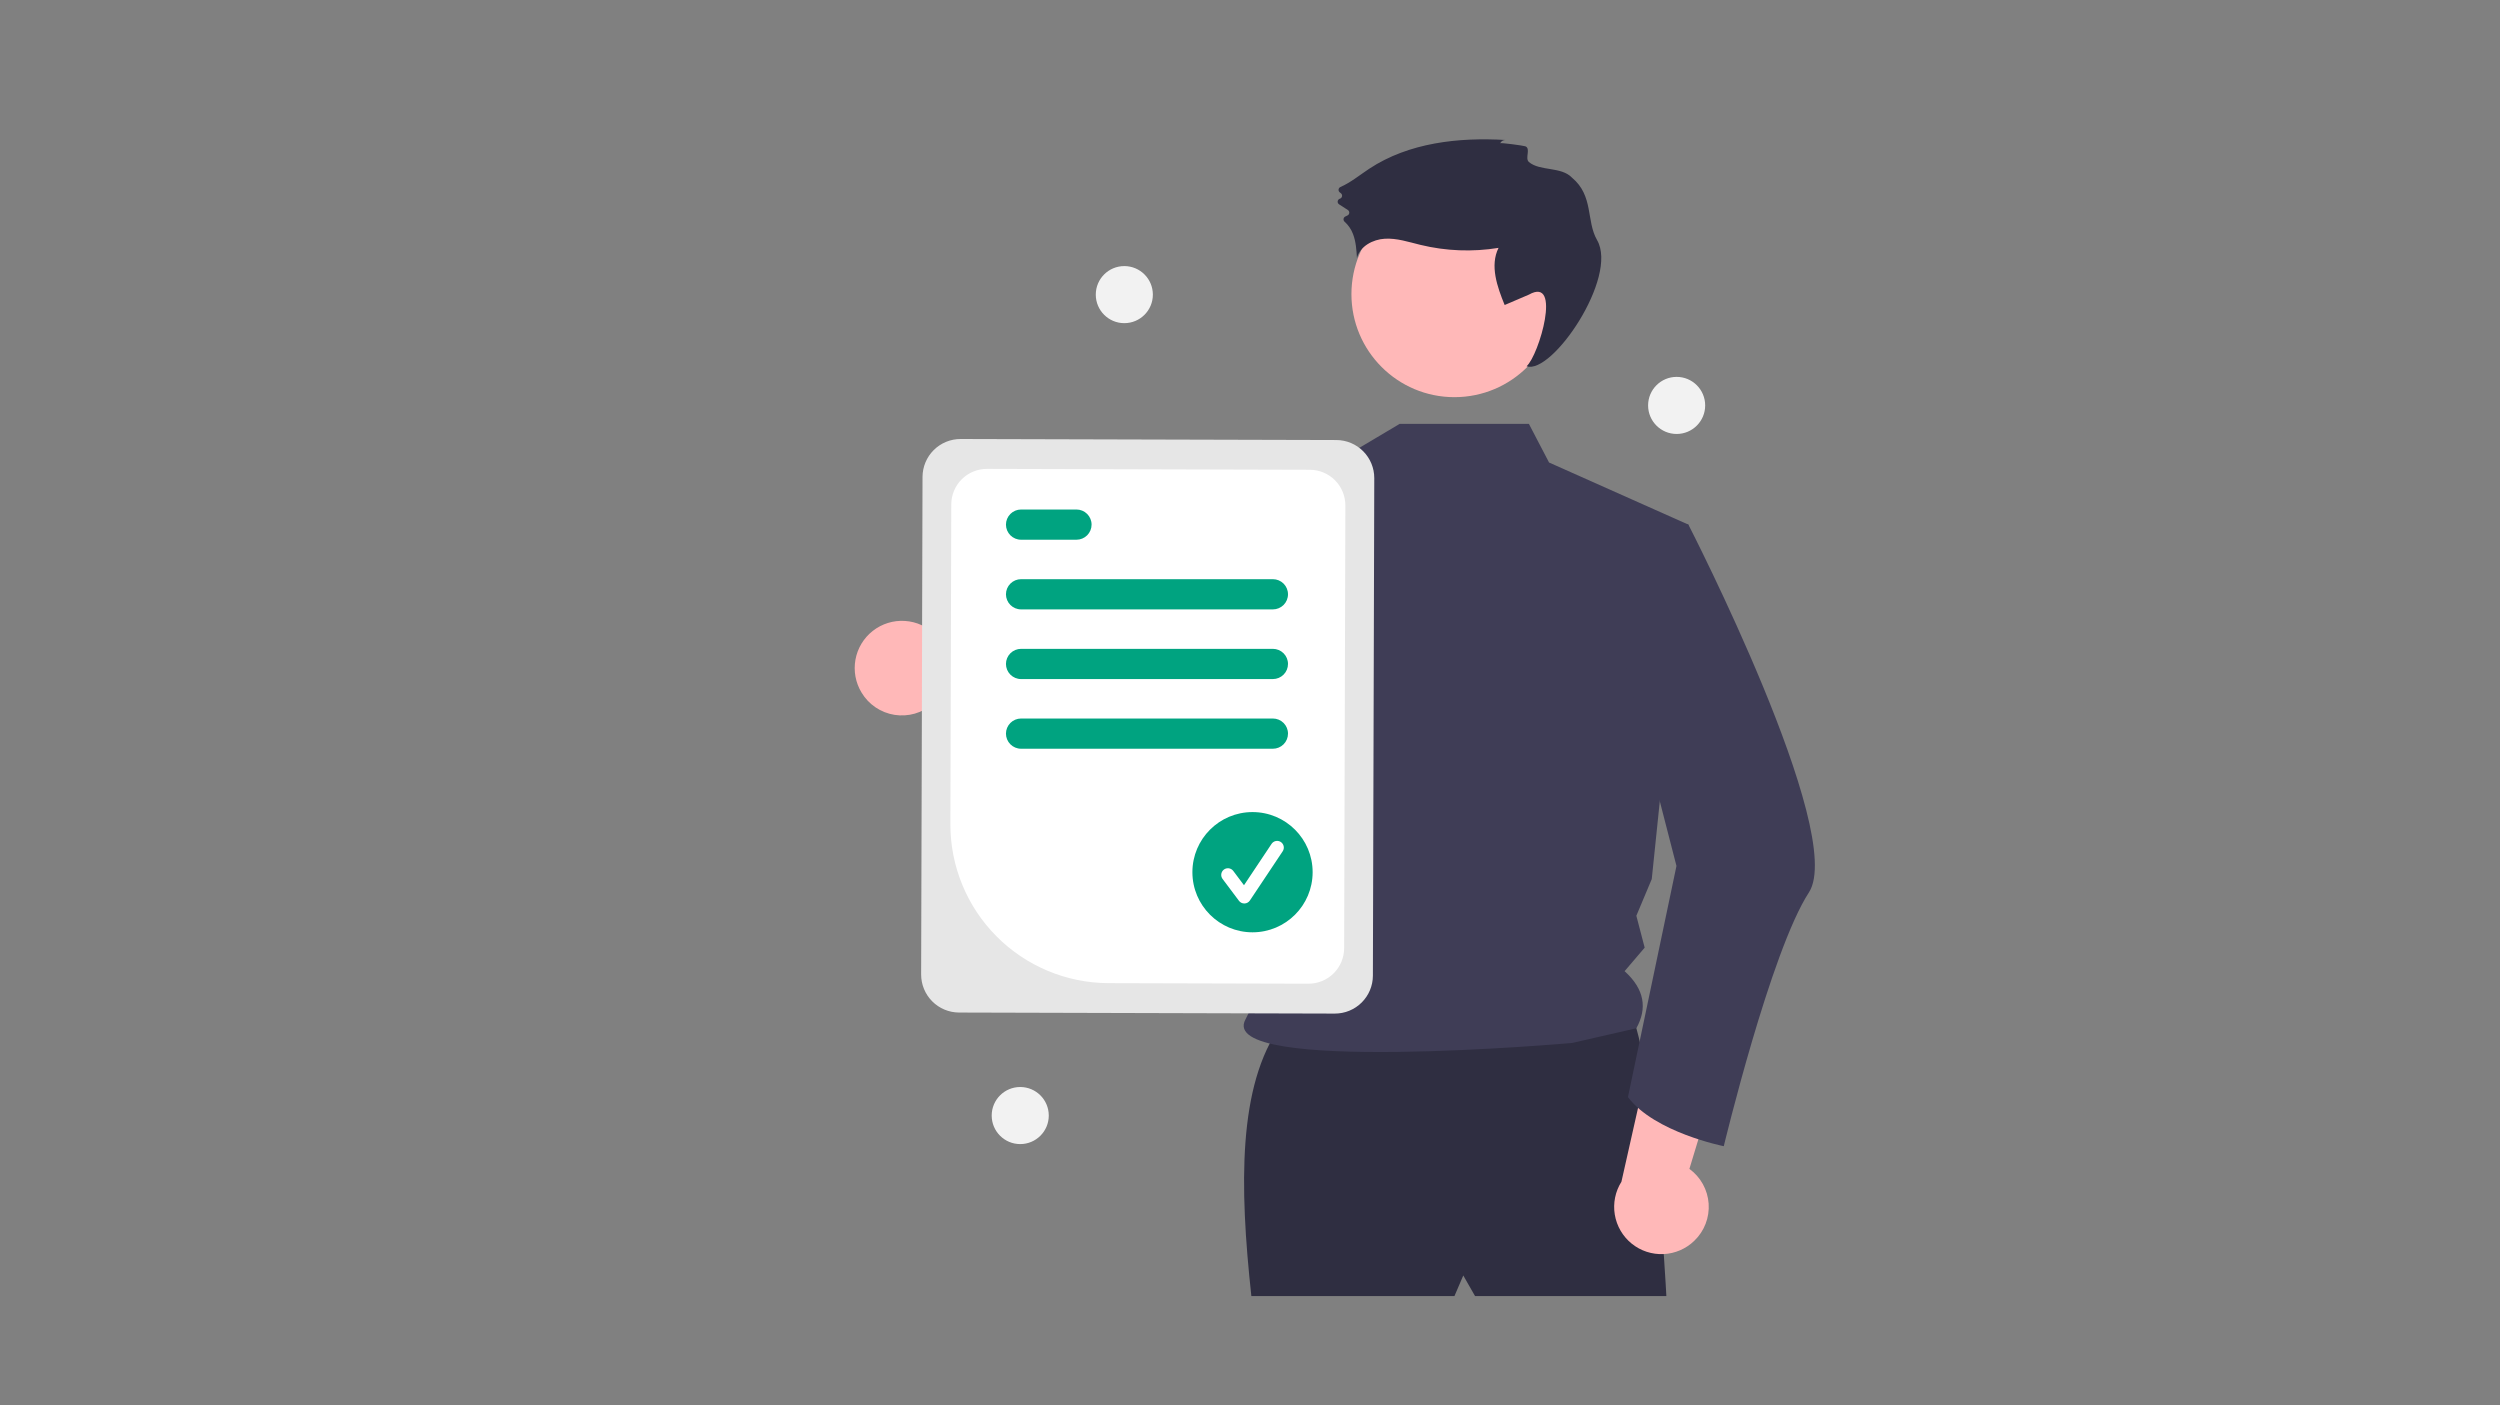 <svg width="733" height="412" viewBox="0 0 733 412" fill="none" xmlns="http://www.w3.org/2000/svg">
<rect x="0" y="0" width="733" height="412" fill="#808080" stroke="none"/>
<mask id="mask0_3971_9717" style="mask-type:alpha" maskUnits="userSpaceOnUse" x="112" y="17" width="509" height="378">
<g clip-path="url(#clip0_3971_9717)">
<rect width="509" height="377.037" transform="translate(112 17)" fill="white"/>
<g clip-path="url(#clip1_3971_9717)">
<path d="M545.602 24.471H-99.932C-100.266 24.471 -100.585 24.338 -100.821 24.103C-101.057 23.867 -101.189 23.547 -101.189 23.214C-101.189 22.881 -101.057 22.561 -100.821 22.325C-100.585 22.09 -100.266 21.957 -99.932 21.957H545.602C545.936 21.957 546.255 22.09 546.491 22.325C546.727 22.561 546.859 22.881 546.859 23.214C546.859 23.547 546.727 23.867 546.491 24.103C546.255 24.338 545.936 24.471 545.602 24.471Z" fill="#E6E6E6"/>
<path d="M545.602 74.743H-99.932C-100.266 74.743 -100.585 74.61 -100.821 74.374C-101.057 74.139 -101.189 73.819 -101.189 73.486C-101.189 73.153 -101.057 72.833 -100.821 72.597C-100.585 72.361 -100.266 72.229 -99.932 72.229H545.602C545.936 72.229 546.255 72.361 546.491 72.597C546.727 72.833 546.859 73.153 546.859 73.486C546.859 73.819 546.727 74.139 546.491 74.374C546.255 74.61 545.936 74.743 545.602 74.743Z" fill="#E6E6E6"/>
<path d="M545.602 125.014H-99.932C-100.266 125.014 -100.585 124.882 -100.821 124.646C-101.057 124.41 -101.189 124.091 -101.189 123.757C-101.189 123.424 -101.057 123.104 -100.821 122.869C-100.585 122.633 -100.266 122.5 -99.932 122.5H545.602C545.936 122.5 546.255 122.633 546.491 122.869C546.727 123.104 546.859 123.424 546.859 123.757C546.859 124.091 546.727 124.41 546.491 124.646C546.255 124.882 545.936 125.014 545.602 125.014Z" fill="#E6E6E6"/>
<path d="M545.602 175.286H-99.932C-100.266 175.286 -100.585 175.153 -100.821 174.917C-101.057 174.682 -101.189 174.362 -101.189 174.029C-101.189 173.695 -101.057 173.376 -100.821 173.14C-100.585 172.904 -100.266 172.772 -99.932 172.772H545.602C545.936 172.772 546.255 172.904 546.491 173.14C546.727 173.376 546.859 173.695 546.859 174.029C546.859 174.362 546.727 174.682 546.491 174.917C546.255 175.153 545.936 175.286 545.602 175.286Z" fill="#E6E6E6"/>
<path d="M545.602 225.557H-99.932C-100.266 225.557 -100.585 225.425 -100.821 225.189C-101.057 224.953 -101.189 224.634 -101.189 224.3C-101.189 223.967 -101.057 223.647 -100.821 223.412C-100.585 223.176 -100.266 223.044 -99.932 223.044H545.602C545.936 223.044 546.255 223.176 546.491 223.412C546.727 223.647 546.859 223.967 546.859 224.3C546.859 224.634 546.727 224.953 546.491 225.189C546.255 225.425 545.936 225.557 545.602 225.557Z" fill="#E6E6E6"/>
<path d="M227.625 227.513C227.293 227.512 226.974 227.381 226.739 227.147C226.503 226.913 226.37 226.595 226.368 226.263L225.111 22.664C225.109 22.33 225.239 22.01 225.474 21.773C225.708 21.535 226.027 21.401 226.36 21.399H226.368C226.7 21.399 227.018 21.53 227.254 21.764C227.489 21.998 227.622 22.316 227.625 22.648L228.881 226.248C228.883 226.582 228.753 226.902 228.519 227.139C228.285 227.376 227.966 227.51 227.633 227.513H227.625Z" fill="#E6E6E6"/>
<path d="M402.319 227.513C401.986 227.512 401.668 227.381 401.432 227.147C401.197 226.913 401.064 226.595 401.062 226.263L399.805 22.664C399.803 22.33 399.933 22.01 400.167 21.773C400.402 21.535 400.72 21.401 401.054 21.399H401.062C401.394 21.399 401.712 21.53 401.947 21.764C402.183 21.998 402.316 22.316 402.319 22.648L403.575 226.248C403.577 226.582 403.447 226.902 403.213 227.139C402.978 227.376 402.66 227.51 402.327 227.513H402.319Z" fill="#E6E6E6"/>
<path d="M163.596 111.888H115.702C112.054 111.888 108.555 110.438 105.975 107.859C103.395 105.279 101.946 101.78 101.946 98.131C101.946 94.483 103.395 90.983 105.975 88.403C108.555 85.824 112.054 84.374 115.702 84.374H163.596C165.404 84.373 167.194 84.727 168.865 85.418C170.535 86.108 172.053 87.121 173.332 88.399C174.611 89.677 175.626 91.194 176.318 92.864C177.01 94.533 177.366 96.323 177.366 98.131C177.366 99.939 177.01 101.729 176.318 103.399C175.626 105.068 174.611 106.586 173.332 107.863C172.053 109.141 170.535 110.154 168.865 110.844C167.194 111.535 165.404 111.889 163.596 111.888Z" fill="#00A380"/>
<path d="M163.596 165.93H115.702C113.895 165.931 112.104 165.577 110.434 164.886C108.763 164.196 107.245 163.183 105.966 161.905C104.688 160.628 103.673 159.11 102.981 157.441C102.289 155.771 101.932 153.981 101.932 152.173C101.932 150.365 102.289 148.575 102.981 146.905C103.673 145.236 104.688 143.718 105.966 142.441C107.245 141.163 108.763 140.15 110.434 139.46C112.104 138.769 113.895 138.415 115.702 138.416H163.596C165.404 138.415 167.194 138.769 168.865 139.46C170.535 140.15 172.053 141.163 173.332 142.441C174.611 143.718 175.626 145.236 176.318 146.905C177.01 148.575 177.366 150.365 177.366 152.173C177.366 153.981 177.01 155.771 176.318 157.441C175.626 159.11 174.611 160.628 173.332 161.905C172.053 163.183 170.535 164.196 168.865 164.886C167.194 165.577 165.404 165.931 163.596 165.93Z" fill="#00A380"/>
<path d="M342.061 64.13H294.167C290.518 64.13 287.019 62.68 284.439 60.1C281.859 57.521 280.41 54.022 280.41 50.373C280.41 46.724 281.859 43.225 284.439 40.645C287.019 38.066 290.518 36.616 294.167 36.616H342.061C343.868 36.614 345.658 36.969 347.329 37.66C349 38.35 350.518 39.363 351.797 40.641C353.075 41.918 354.09 43.435 354.782 45.105C355.474 46.775 355.83 48.565 355.83 50.373C355.83 52.181 355.474 53.971 354.782 55.641C354.09 57.31 353.075 58.828 351.797 60.105C350.518 61.383 349 62.396 347.329 63.086C345.658 63.777 343.868 64.131 342.061 64.13Z" fill="#00A380"/>
<path d="M613.527 318.001H565.633C561.985 318.001 558.486 316.552 555.906 313.972C553.326 311.392 551.876 307.893 551.876 304.245C551.876 300.596 553.326 297.097 555.906 294.517C558.486 291.937 561.985 290.488 565.633 290.488H613.527C617.176 290.488 620.675 291.937 623.255 294.517C625.835 297.097 627.284 300.596 627.284 304.245C627.284 307.893 625.835 311.392 623.255 313.972C620.675 316.552 617.176 318.001 613.527 318.001Z" fill="#00A380"/>
<path d="M606.088 301.08C607.683 300.385 609.106 299.35 610.257 298.046C611.409 296.742 612.26 295.202 612.752 293.533C613.243 291.865 613.363 290.109 613.103 288.389C612.842 286.669 612.208 285.027 611.244 283.579L636.821 249.911L614.898 248.447L593.971 280.644C591.645 282.424 590.054 284.995 589.497 287.87C588.941 290.745 589.459 293.725 590.952 296.244C592.446 298.763 594.812 300.646 597.601 301.538C600.391 302.429 603.41 302.266 606.088 301.08Z" fill="#FFB8B8"/>
<path d="M678.528 120.156L674.273 118.502L670.164 119.954C670.164 119.954 657.316 132.198 655.165 145.034C654.203 150.778 639.233 206.937 639.233 206.937L599.348 268.106L620.927 282.518L675.933 200.1L678.528 120.156Z" fill="#E6E6E6"/>
</g>
</g>
</mask>
<g mask="url(#mask0_3971_9717)">
</g>
<g clip-path="url(#clip2_3971_9717)">
<g clip-path="url(#clip3_3971_9717)">
<path d="M252.61 203.067C253.645 204.794 255.045 206.274 256.713 207.402C258.381 208.529 260.277 209.277 262.265 209.594C264.254 209.91 266.287 209.786 268.223 209.231C270.158 208.676 271.949 207.703 273.468 206.381L315.925 230.732L314.343 205.347L274.267 186.115C271.878 183.71 268.689 182.266 265.305 182.055C261.922 181.844 258.579 182.882 255.909 184.972C253.24 187.061 251.429 190.057 250.821 193.392C250.213 196.727 250.85 200.17 252.61 203.067Z" fill="#FFB8B8"/>
<path d="M375.528 300.616C362.934 318.243 363.385 347.734 366.898 380.011H426.444L429.033 373.97L432.485 380.011H488.58C488.58 380.011 484.265 298.027 476.498 295.438C468.731 292.849 375.528 300.616 375.528 300.616Z" fill="#2F2E41"/>
<path d="M426.445 116.448C443.126 116.448 456.649 102.925 456.649 86.244C456.649 69.562 443.126 56.039 426.445 56.039C409.763 56.039 396.24 69.562 396.24 86.244C396.24 102.925 409.763 116.448 426.445 116.448Z" fill="#FFB8B8"/>
<path d="M448.275 124.284L454.182 135.606L495.036 153.818L484.297 257.743L479.777 268.505L482.219 277.851L476.332 284.749C482.242 290.096 482.992 295.694 479.777 301.484L460.964 305.794C460.964 305.794 356.356 315.096 365.172 298.89C374.805 281.183 377.258 228.889 355.993 200.944C337.94 177.219 351.8 146.434 351.8 146.434L394.623 133.637L410.374 124.284L448.275 124.284Z" fill="#3F3D56"/>
<path d="M439.854 41.999C439.996 41.698 440.225 41.447 440.51 41.278C440.796 41.108 441.126 41.028 441.457 41.047C427.629 40.22 413.064 41.832 401.495 49.452C398.692 51.298 396.05 53.5 393 54.84C392.856 54.904 392.731 55.005 392.638 55.132C392.544 55.259 392.485 55.409 392.467 55.565C392.448 55.722 392.47 55.881 392.531 56.026C392.591 56.172 392.689 56.3 392.813 56.397L393.148 56.659C393.28 56.763 393.382 56.901 393.441 57.058C393.5 57.215 393.515 57.386 393.484 57.551C393.453 57.716 393.378 57.869 393.266 57.994C393.154 58.12 393.01 58.212 392.849 58.261C392.682 58.312 392.532 58.41 392.419 58.543C392.305 58.676 392.232 58.839 392.207 59.012C392.183 59.185 392.209 59.362 392.282 59.521C392.355 59.681 392.471 59.816 392.618 59.911L395.186 61.57C395.315 61.652 395.421 61.765 395.496 61.899C395.57 62.033 395.609 62.184 395.61 62.337C395.611 62.49 395.573 62.641 395.5 62.776C395.428 62.91 395.322 63.025 395.194 63.108C394.976 63.243 394.748 63.358 394.511 63.454C394.364 63.51 394.233 63.602 394.132 63.723C394.031 63.843 393.962 63.988 393.933 64.142C393.904 64.297 393.915 64.457 393.965 64.606C394.016 64.755 394.104 64.889 394.221 64.994C395.332 65.984 396.185 67.23 396.705 68.625C397.56 70.85 397.714 73.272 397.858 75.652C398.743 72.219 402.489 70.198 406.028 69.993C409.567 69.787 413.019 70.955 416.463 71.794C423.964 73.617 431.755 73.917 439.375 72.676C436.787 77.868 438.97 84.061 441.166 89.431L448.275 86.384C458.039 80.872 451.238 104.186 447.588 107.387C455.041 109.971 474.548 81.292 468.273 70.414C465.008 64.755 467.325 57.457 460.908 52.09C457.762 48.779 451.482 50.25 448.275 47.498C447.013 46.415 448.937 43.517 447.203 42.886C446.626 42.676 439.95 41.787 439.854 41.999Z" fill="#2F2E41"/>
<path d="M388.692 136.561C383.149 161.167 368.934 218.619 354.512 230.634C353.597 231.498 352.501 232.145 351.303 232.529C300.609 244.879 284.366 213.377 284.366 213.377C284.366 213.377 297.951 206.756 298.295 193.816L325.692 202.316L349.575 148.571L353.09 145.293L353.109 145.273L388.692 136.561Z" fill="#3F3D56"/>
<path d="M496.779 363.786C498.231 362.391 499.359 360.694 500.084 358.815C500.809 356.937 501.113 354.922 500.975 352.913C500.837 350.905 500.261 348.95 499.286 347.189C498.311 345.427 496.962 343.9 495.333 342.716L509.544 295.88L485.161 303.114L475.404 346.481C473.596 349.349 472.903 352.78 473.456 356.125C474.01 359.47 475.77 362.495 478.405 364.628C481.04 366.761 484.366 367.854 487.752 367.698C491.139 367.543 494.351 366.151 496.779 363.786Z" fill="#FFB8B8"/>
<path d="M483.772 151.198L495.036 153.818C495.036 153.818 541.593 244.4 530.374 261.66C519.155 278.92 505.411 336.062 505.411 336.062C505.411 336.062 485.083 332.021 477.316 321.665L491.539 253.893L476.869 196.936L483.772 151.198Z" fill="#3F3D56"/>
<path d="M270.079 285.71L270.484 139.821C270.495 136.868 271.678 134.041 273.771 131.959C275.865 129.876 278.699 128.71 281.652 128.715L391.83 129.02C394.783 129.032 397.611 130.214 399.693 132.308C401.775 134.401 402.942 137.236 402.937 140.188L402.532 286.077C402.521 289.03 401.339 291.857 399.245 293.94C397.151 296.022 394.317 297.188 391.364 297.184L281.186 296.878C278.233 296.867 275.405 295.684 273.323 293.591C271.241 291.497 270.075 288.663 270.079 285.71Z" fill="#E6E6E6"/>
<path d="M278.653 241.669L278.913 147.878C278.924 145.113 280.031 142.465 281.992 140.515C283.953 138.565 286.607 137.472 289.372 137.477L384.061 137.739C386.827 137.75 389.475 138.857 391.425 140.818C393.375 142.779 394.468 145.433 394.463 148.199L394.104 278.02C394.093 280.785 392.985 283.434 391.024 285.383C389.063 287.333 386.409 288.426 383.644 288.421L324.986 288.259C312.668 288.211 300.872 283.279 292.186 274.544C283.5 265.81 278.633 253.987 278.653 241.669Z" fill="white"/>
<path d="M373.212 178.675H299.378C298.204 178.675 297.077 178.208 296.246 177.377C295.415 176.547 294.948 175.42 294.948 174.245C294.948 173.07 295.415 171.943 296.246 171.112C297.077 170.282 298.204 169.815 299.378 169.815H373.212C374.387 169.815 375.513 170.282 376.344 171.112C377.175 171.943 377.642 173.07 377.642 174.245C377.642 175.42 377.175 176.547 376.344 177.377C375.513 178.208 374.387 178.675 373.212 178.675Z" fill="#00A380"/>
<path d="M315.622 158.248H299.378C298.204 158.248 297.077 157.781 296.246 156.951C295.415 156.12 294.948 154.993 294.948 153.818C294.948 152.643 295.415 151.516 296.246 150.686C297.077 149.855 298.204 149.388 299.378 149.388H315.622C316.797 149.388 317.923 149.855 318.754 150.686C319.585 151.516 320.052 152.643 320.052 153.818C320.052 154.993 319.585 156.12 318.754 156.951C317.923 157.781 316.797 158.248 315.622 158.248Z" fill="#00A380"/>
<path d="M373.212 199.102H299.378C298.204 199.102 297.077 198.636 296.246 197.805C295.415 196.974 294.948 195.847 294.948 194.672C294.948 193.498 295.415 192.371 296.246 191.54C297.077 190.709 298.204 190.242 299.378 190.242H373.212C374.387 190.242 375.513 190.709 376.344 191.54C377.175 192.371 377.642 193.498 377.642 194.672C377.642 195.847 377.175 196.974 376.344 197.805C375.513 198.636 374.387 199.102 373.212 199.102Z" fill="#00A380"/>
<path d="M373.212 219.529H299.378C298.204 219.529 297.077 219.063 296.246 218.232C295.415 217.401 294.948 216.274 294.948 215.099C294.948 213.925 295.415 212.798 296.246 211.967C297.077 211.136 298.204 210.669 299.378 210.669H373.212C374.387 210.669 375.513 211.136 376.344 211.967C377.175 212.798 377.642 213.925 377.642 215.099C377.642 216.274 377.175 217.401 376.344 218.232C375.513 219.063 374.387 219.529 373.212 219.529Z" fill="#00A380"/>
<path d="M367.238 273.354C376.973 273.354 384.864 265.462 384.864 255.727C384.864 245.992 376.973 238.1 367.238 238.1C357.502 238.1 349.611 245.992 349.611 255.727C349.611 265.462 357.502 273.354 367.238 273.354Z" fill="#00A380"/>
<path d="M364.833 264.901C364.528 264.901 364.228 264.83 363.956 264.694C363.684 264.558 363.447 264.36 363.264 264.117L358.455 257.705C358.301 257.499 358.188 257.264 358.124 257.015C358.059 256.765 358.045 256.505 358.081 256.25C358.118 255.995 358.204 255.75 358.335 255.528C358.466 255.306 358.64 255.113 358.846 254.958C359.052 254.803 359.287 254.691 359.537 254.627C359.786 254.563 360.046 254.549 360.301 254.586C360.556 254.622 360.802 254.709 361.023 254.84C361.245 254.972 361.438 255.146 361.593 255.352L364.739 259.547L372.819 247.426C372.962 247.211 373.145 247.026 373.359 246.882C373.573 246.738 373.814 246.638 374.067 246.587C374.32 246.536 374.58 246.535 374.833 246.585C375.086 246.635 375.327 246.734 375.542 246.877C375.756 247.02 375.941 247.204 376.084 247.419C376.228 247.633 376.327 247.874 376.377 248.127C376.428 248.38 376.427 248.641 376.377 248.894C376.326 249.147 376.226 249.387 376.082 249.601L366.464 264.028C366.29 264.289 366.056 264.504 365.782 264.656C365.508 264.808 365.201 264.892 364.887 264.901C364.869 264.901 364.851 264.901 364.833 264.901Z" fill="white"/>
<path d="M329.65 94.751C334.271 94.751 338.018 91.005 338.018 86.384C338.018 81.762 334.271 78.016 329.65 78.016C325.029 78.016 321.282 81.762 321.282 86.384C321.282 91.005 325.029 94.751 329.65 94.751Z" fill="#F2F2F2"/>
<path d="M299.132 335.447C303.754 335.447 307.5 331.701 307.5 327.08C307.5 322.458 303.754 318.712 299.132 318.712C294.511 318.712 290.765 322.458 290.765 327.08C290.765 331.701 294.511 335.447 299.132 335.447Z" fill="#F2F2F2"/>
<path d="M491.591 127.238C496.212 127.238 499.959 123.492 499.959 118.87C499.959 114.249 496.212 110.502 491.591 110.502C486.969 110.502 483.223 114.249 483.223 118.87C483.223 123.492 486.969 127.238 491.591 127.238Z" fill="#F2F2F2"/>
</g>
</g>
<defs>
<clipPath id="clip0_3971_9717">
<rect width="509" height="377.037" fill="white" transform="translate(112 17)"/>
</clipPath>
<clipPath id="clip1_3971_9717">
<rect width="1056.67" height="643.012" fill="white" transform="translate(-104.168 -52.123)"/>
</clipPath>
<clipPath id="clip2_3971_9717">
<rect width="503.91" height="373.267" fill="white" transform="translate(140 22)"/>
</clipPath>
<clipPath id="clip3_3971_9717">
<rect width="281.521" height="339.159" fill="white" transform="translate(250.598 40.852)"/>
</clipPath>
</defs>
</svg>
